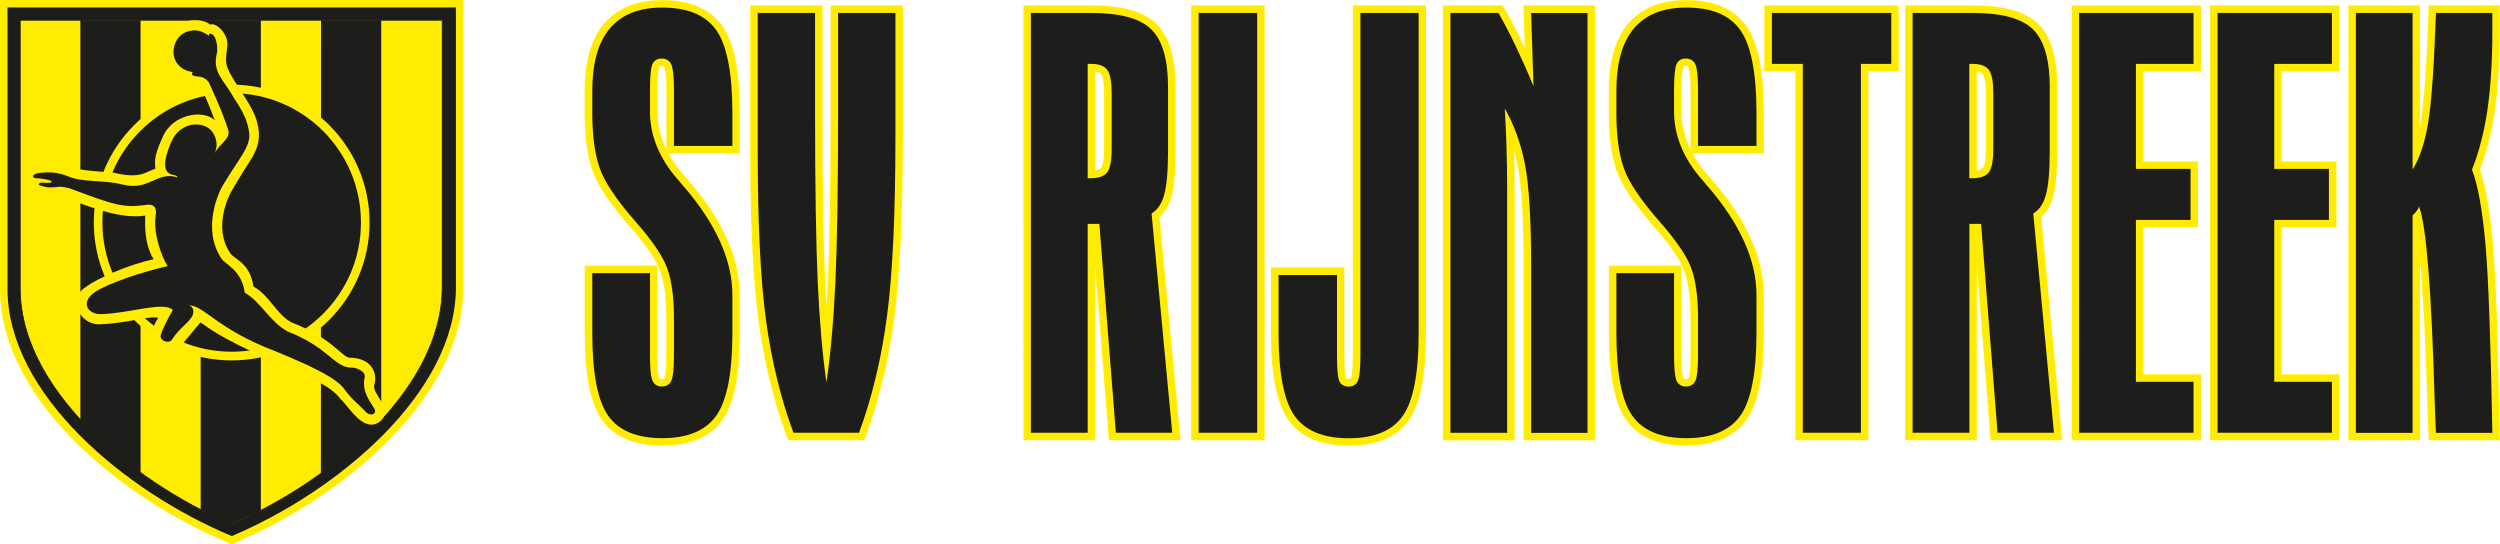<?xml version="1.0" encoding="UTF-8"?> <svg xmlns="http://www.w3.org/2000/svg" id="Laag_1" data-name="Laag 1" viewBox="0 0 316.94 68.99"><defs><style> .cls-1, .cls-2 { fill: #ffec00; } .cls-1, .cls-2, .cls-3, .cls-4 { stroke-width: 0px; } .cls-2, .cls-3 { fill-rule: evenodd; } .cls-3, .cls-4 { fill: #1d1d1b; } </style></defs><g><path class="cls-3" d="M.95.95h56.85v35.47c0,13.4-15.02,25.88-28.42,31.54C15.97,62.38.95,49.98.95,36.65V.95h0Z"></path><path class="cls-1" d="M29.37,68.99l-.37-.15C15.04,63.01,0,50.46,0,36.65V0h58.74v36.42c0,13.85-15.03,26.51-29,32.41l-.37.15ZM1.89,1.89v34.76c0,12.26,13.76,24.46,27.48,30.29,13.72-5.91,27.48-18.21,27.48-30.52V1.89H1.89Z"></path></g><path class="cls-3" d="M.95.95h56.85v35.47c0,13.4-15.02,25.88-28.42,31.54C15.97,62.38.95,49.98.95,36.65V.95h0Z"></path><g><path class="cls-2" d="M2.56,2.56h53.5v33.9c0,12.78-14.08,24.59-26.69,29.99-12.61-5.32-26.81-17.15-26.81-29.86V2.56h0Z"></path><path class="cls-4" d="M29.37,66.51h-.02c-6.71-2.84-13.33-7.28-18.15-12.18-5.68-5.78-8.69-11.91-8.69-17.73V2.51h53.59v33.95c0,5.85-2.98,12.01-8.63,17.8-4.78,4.9-11.38,9.37-18.09,12.24h-.02ZM2.61,2.61v33.99c0,5.8,2.99,11.9,8.66,17.66,4.81,4.89,11.4,9.31,18.1,12.14,6.7-2.87,13.27-7.32,18.04-12.21,5.63-5.77,8.6-11.9,8.6-17.73V2.61H2.61Z"></path></g><path class="cls-3" d="M10.19,2.56h7.63v57.4c-2.67-1.93-5.3-4.24-7.63-6.71V2.56h0Z"></path><path class="cls-3" d="M48.33,2.56h-7.63l-.02,57.46c2.71-1.89,5.31-4.1,7.65-6.63V2.56h0Z"></path><path class="cls-3" d="M25.44,2.56h7.63v62.15c-1.23.63-2.48,1.19-3.7,1.74-1.36-.53-2.61-1.18-3.93-1.85V2.56h0Z"></path><path class="cls-4" d="M92.85,18.5h-7.41v-7.12c0-1.65-.12-2.73-.34-3.22-.23-.49-.64-.74-1.22-.74-.53,0-.91.22-1.14.66-.22.44-.34,1.55-.34,3.3v2.74c0,3.06,1.18,5.95,3.53,8.64.29.32.48.57.61.73.03.03.07.06.12.12,4.13,4.79,6.19,9.39,6.19,13.8v4.83c0,5.01-.68,8.49-2.01,10.41-1.35,1.93-3.64,2.9-6.88,2.9s-5.54-.96-6.87-2.87c-1.34-1.92-2-5.4-2-10.44v-7.61h7.31v10.41c0,1.73.12,2.82.34,3.27.23.45.61.69,1.14.69.58,0,.99-.23,1.22-.7.22-.47.34-1.56.34-3.26v-4.67c0-2.61-.27-4.7-.82-6.27-.55-1.57-1.91-3.58-4.09-6.05-2.35-2.69-3.86-4.92-4.49-6.71-.64-1.79-.95-4.12-.95-6.99v-2.88c0-3.48.74-6.1,2.22-7.86,1.49-1.77,3.7-2.65,6.65-2.65,3.25,0,5.53.97,6.88,2.91,1.34,1.95,2.01,5.44,2.01,10.48v4.16h0Z"></path><path class="cls-4" d="M103.33,1.64v12.79c0,9.32.12,16.47.34,21.4.23,4.93.6,9.14,1.1,12.65.53-3.57.91-7.84,1.14-12.79.22-4.93.34-12.02.34-21.26V1.64h7.27v15.45c0,10.09-.36,17.8-1.09,23.14-.71,5.35-1.9,10.22-3.52,14.63h-8.32c-1.6-4.29-2.75-9.01-3.47-14.17-.71-5.17-1.06-12.36-1.06-21.59V1.64h7.27Z"></path><path class="cls-4" d="M130.69,54.86V1.64h7.65c3.67,0,6.22.7,7.62,2.09,1.42,1.4,2.12,3.84,2.12,7.35v7.88c0,2.64-.16,4.53-.48,5.7-.31,1.17-.86,1.96-1.61,2.4l2.62,27.8h-7.15l-2.09-26.48h-1.48v26.48h-7.19ZM140.93,18.88v-7.01c0-1.49-.18-2.49-.55-3-.38-.51-1.05-.77-2.04-.77h-.45v14.5h.3c1.06,0,1.79-.25,2.17-.74.38-.49.57-1.49.57-2.99h0Z"></path><polygon class="cls-4" points="151.96 54.86 151.96 1.64 159.38 1.64 159.38 54.86 151.96 54.86 151.96 54.86"></polygon><path class="cls-4" d="M172.47,1.64h7.38v40.59c0,5.08-.66,8.57-2,10.47-1.32,1.91-3.62,2.86-6.87,2.86s-5.53-.96-6.88-2.87c-1.34-1.92-2.01-5.4-2.01-10.45v-7.38h7.41v10.19c0,1.78.1,2.88.32,3.31.22.43.6.65,1.17.65.53,0,.91-.23,1.14-.69.22-.45.34-1.55.34-3.27V1.64h0Z"></path><path class="cls-4" d="M183.88,1.64h6.09c.77,1.35,1.51,2.79,2.25,4.34.73,1.55,1.47,3.19,2.19,4.95l-.3-9.28h7.15v53.23h-7.15v-20.96c0-6.06-.26-10.43-.78-13.08-.52-2.65-1.38-5.01-2.56-7.09.09,1.57.17,3.21.22,4.88.05,1.69.08,3.49.08,5.39v30.85h-7.19V1.64h0Z"></path><path class="cls-4" d="M222.68,18.5h-7.41v-7.12c0-1.65-.12-2.73-.34-3.22-.23-.49-.64-.74-1.22-.74-.53,0-.91.22-1.14.66-.22.44-.34,1.55-.34,3.3v2.74c0,3.06,1.18,5.95,3.53,8.64.29.32.48.57.61.73.03.03.07.06.12.12,4.13,4.79,6.19,9.39,6.19,13.8v4.83c0,5.01-.68,8.49-2.01,10.41-1.35,1.93-3.64,2.9-6.88,2.9s-5.54-.96-6.87-2.87c-1.34-1.92-2-5.4-2-10.44v-7.61h7.31v10.41c0,1.73.12,2.82.34,3.27.23.45.61.69,1.14.69.58,0,.99-.23,1.22-.7.22-.47.34-1.56.34-3.26v-4.67c0-2.61-.27-4.7-.82-6.27-.55-1.57-1.91-3.58-4.09-6.05-2.35-2.69-3.86-4.92-4.49-6.71-.64-1.79-.95-4.12-.95-6.99v-2.88c0-3.48.74-6.1,2.22-7.86,1.49-1.77,3.7-2.65,6.65-2.65,3.25,0,5.53.97,6.88,2.91,1.34,1.95,2.01,5.44,2.01,10.48v4.16h0Z"></path><polygon class="cls-4" points="228.55 54.86 228.55 8.1 224.63 8.1 224.63 1.64 239.77 1.64 239.77 8.1 235.92 8.1 235.92 54.86 228.55 54.86 228.55 54.86"></polygon><path class="cls-4" d="M242.47,54.86V1.64h7.65c3.67,0,6.22.7,7.62,2.09,1.42,1.4,2.12,3.84,2.12,7.35v7.88c0,2.64-.16,4.53-.48,5.7-.31,1.17-.86,1.96-1.61,2.4l2.62,27.8h-7.15l-2.09-26.48h-1.48v26.48h-7.19ZM252.7,18.88v-7.01c0-1.49-.18-2.49-.55-3-.38-.51-1.05-.77-2.04-.77h-.45v14.5h.3c1.06,0,1.79-.25,2.17-.74.38-.49.57-1.49.57-2.99h0Z"></path><polygon class="cls-4" points="263.58 54.86 263.58 1.64 278.09 1.64 278.09 8.1 270.78 8.1 270.78 21.41 277.71 21.41 277.71 27.88 270.78 27.88 270.78 48.4 278.09 48.4 278.09 54.86 263.58 54.86 263.58 54.86"></polygon><polygon class="cls-4" points="281.13 54.86 281.13 1.64 295.63 1.64 295.63 8.1 288.32 8.1 288.32 21.41 295.25 21.41 295.25 27.88 288.32 27.88 288.32 48.4 295.63 48.4 295.63 54.86 281.13 54.86 281.13 54.86"></polygon><path class="cls-4" d="M298.67,1.64h7.19v19.85c.88-1.39,1.55-3.36,1.97-5.93.43-2.56.75-7.19.99-13.92h7.15v2.29c0,3.8-.21,7.13-.62,9.99-.42,2.86-1.08,5.38-1.96,7.58.77,2.01,1.32,5.16,1.71,9.47.38,4.3.66,12.26.87,23.91h-7.15c-.05-.91-.1-2.22-.16-3.92-.4-14.05-1.06-22.31-1.97-24.76-.09.22-.22.44-.38.62-.16.19-.3.35-.45.48v27.58h-7.19V1.64h0Z"></path><path class="cls-1" d="M213.79,56.49c-3.57,0-6.14-1.1-7.65-3.28-1.46-2.1-2.17-5.69-2.17-10.98v-8.55h9.2v11.36c0,2.25.2,2.78.24,2.86.06.12.11.16.29.16.29,0,.33-.08.38-.18.03-.07.24-.62.24-2.84v-4.67c0-2.49-.26-4.5-.77-5.96-.5-1.44-1.81-3.37-3.91-5.74-2.47-2.83-4-5.12-4.68-7.02-.67-1.9-1-4.29-1-7.3v-2.88c0-3.7.82-6.55,2.44-8.47,1.68-1.98,4.16-2.98,7.37-2.98,3.55,0,6.12,1.11,7.66,3.31,1.47,2.14,2.18,5.74,2.18,11.02v5.1h-9.05c.5.92,1.13,1.82,1.9,2.69.22.25.39.46.52.61l.21.23c4.26,4.95,6.42,9.8,6.42,14.42v4.83c0,5.26-.71,8.84-2.18,10.95-1.53,2.19-4.11,3.3-7.66,3.3ZM205.86,35.58v6.66c0,4.82.62,8.16,1.83,9.9,1.13,1.64,3.18,2.46,6.09,2.46s4.94-.81,6.11-2.49c1.22-1.76,1.84-5.08,1.84-9.87v-4.83c0-4.15-2-8.58-5.94-13.16l-.27-.3c-.12-.14-.27-.33-.48-.56-2.5-2.86-3.77-5.97-3.77-9.26v-2.74c0-2.52.23-3.31.44-3.72.41-.77,1.11-1.18,1.99-1.18.95,0,1.68.45,2.07,1.28.19.42.43,1.23.43,3.62v6.17h5.52v-3.21c0-4.81-.62-8.16-1.85-9.94-1.17-1.68-3.17-2.5-6.1-2.5-2.67,0-4.61.76-5.93,2.31-1.32,1.57-2,4.01-2,7.25v2.88c0,2.76.3,5,.89,6.67.59,1.65,2.04,3.8,4.31,6.41,2.28,2.58,3.68,4.67,4.27,6.36.58,1.66.87,3.88.87,6.58v4.67c0,2.47-.24,3.27-.43,3.66-.4.81-1.14,1.24-2.08,1.24-.88,0-1.59-.43-1.98-1.2-.21-.43-.44-1.23-.44-3.7v-9.47h-5.42ZM213.71,8.37c-.21,0-.25.05-.31.16-.01.03-.23.53-.23,2.86v2.74c0,1.66.39,3.27,1.15,4.83v-7.57c0-2.1-.2-2.7-.25-2.83-.05-.11-.1-.18-.36-.18ZM170.97,56.49c-3.54,0-6.12-1.1-7.65-3.27-1.47-2.12-2.19-5.71-2.19-11v-8.32h9.3v11.14c0,2.3.18,2.8.22,2.88.04.07.07.14.33.14.18,0,.23-.04.3-.17.03-.06.23-.59.23-2.84V.69h9.27v41.54c0,5.34-.71,8.94-2.17,11.01-1.5,2.16-4.07,3.26-7.64,3.26ZM163.02,35.8v6.43c0,4.82.62,8.16,1.84,9.91,1.16,1.63,3.21,2.46,6.11,2.46s4.95-.8,6.09-2.45c1.22-1.72,1.83-5.06,1.83-9.93V2.58h-5.49v42.46c0,2.48-.23,3.27-.43,3.69-.41.79-1.11,1.22-1.99,1.22s-1.62-.41-2.01-1.16c-.21-.41-.43-1.18-.43-3.74v-9.25h-5.52ZM83.95,56.49c-3.57,0-6.14-1.1-7.65-3.28-1.46-2.1-2.17-5.69-2.17-10.98v-8.55h9.2v11.36c0,2.29.22,2.81.24,2.86.06.12.11.16.29.16.29,0,.33-.08.38-.18.03-.07.24-.62.24-2.84v-4.67c0-2.49-.26-4.5-.77-5.96-.5-1.44-1.81-3.37-3.91-5.74-2.47-2.83-4-5.12-4.68-7.02-.67-1.9-1-4.29-1-7.3v-2.88c0-3.7.82-6.55,2.44-8.47C78.26,1.02,80.74.02,83.95.02c3.55,0,6.12,1.11,7.66,3.31,1.47,2.14,2.18,5.74,2.18,11.02v5.1h-9.05c.5.92,1.13,1.82,1.9,2.69.22.25.39.46.52.61l.21.24c4.26,4.95,6.42,9.8,6.42,14.42v4.83c0,5.26-.71,8.84-2.18,10.95-1.53,2.19-4.11,3.3-7.66,3.3ZM76.03,35.58v6.66c0,4.82.62,8.15,1.83,9.9,1.13,1.64,3.18,2.46,6.09,2.46s4.94-.81,6.11-2.49c1.22-1.76,1.84-5.08,1.84-9.87v-4.83c0-4.15-2-8.58-5.94-13.16l-.27-.3c-.12-.14-.27-.33-.47-.56-2.5-2.86-3.77-5.97-3.77-9.26v-2.74c0-2.52.23-3.31.44-3.72.41-.77,1.11-1.18,1.99-1.18.95,0,1.68.45,2.07,1.28.19.42.43,1.23.43,3.62v6.17h5.52v-3.21c0-4.81-.62-8.16-1.85-9.94-1.17-1.68-3.17-2.5-6.1-2.5-2.67,0-4.61.76-5.93,2.31-1.32,1.57-2,4.01-2,7.25v2.88c0,2.76.3,5,.89,6.67.58,1.65,2.04,3.8,4.31,6.41,2.28,2.58,3.68,4.67,4.27,6.36.58,1.66.87,3.88.87,6.58v4.67c0,2.47-.24,3.27-.43,3.66-.4.81-1.14,1.24-2.08,1.24-.88,0-1.58-.43-1.98-1.2-.21-.43-.44-1.23-.44-3.7v-9.47h-5.42ZM83.88,8.37c-.21,0-.25.05-.31.16-.01.03-.23.53-.23,2.86v2.74c0,1.66.38,3.27,1.15,4.83v-7.57c0-2.1-.2-2.7-.26-2.83-.05-.11-.1-.18-.36-.18ZM316.94,55.81h-9.01l-.05-.89c-.05-.92-.11-2.25-.16-3.95-.25-8.61-.57-14.31-.92-18.07v22.91h-9.08V.69h9.08v15.25c.03-.18.07-.36.1-.55.41-2.48.74-7.12.97-13.8l.03-.91h9.01v3.23c0,3.83-.21,7.23-.63,10.12-.4,2.73-1.03,5.24-1.89,7.46.72,2.07,1.26,5.15,1.64,9.37.38,4.31.66,12.15.87,23.97l.02.96ZM309.72,53.92h5.29c-.21-11.24-.49-18.73-.85-22.88-.39-4.29-.93-7.3-1.66-9.21l-.13-.34.14-.34c.87-2.17,1.51-4.64,1.9-7.37.41-2.8.61-6.11.61-9.85v-1.34h-5.3c-.23,6.35-.55,10.66-.97,13.13-.44,2.67-1.15,4.78-2.11,6.29l-1.74-.51V2.58h-5.3v51.34h5.3v-27.08l.34-.28c.09-.08.19-.18.32-.34.1-.12.18-.26.24-.39l1.76.03c.96,2.59,1.62,10.79,2.03,25.06.04,1.19.07,2.2.11,3ZM296.58,55.81h-16.39V.69h16.39v8.36h-7.31v11.42h6.93v8.36h-6.93v18.63h7.31v8.36ZM282.07,53.92h12.61v-4.58h-7.31v-22.41h6.93v-4.58h-6.93V7.16h7.31V2.58h-12.61v51.34ZM279.03,55.81h-16.39V.69h16.39v8.36h-7.31v11.42h6.93v8.36h-6.93v18.63h7.31v8.36ZM264.53,53.92h12.61v-4.58h-7.31v-22.41h6.93v-4.58h-6.93V7.16h7.31V2.58h-12.61v51.34ZM261.43,55.81h-9.07l-1.75-22.19v22.19h-9.08V.69h8.59c3.97,0,6.68.77,8.29,2.36,1.61,1.6,2.4,4.22,2.4,8.02v7.88c0,2.76-.17,4.71-.51,5.95-.3,1.13-.82,2.01-1.53,2.6l2.67,28.29ZM254.11,53.92h5.24l-2.58-27.37.52-.3c.54-.32.94-.93,1.18-1.83.3-1.08.45-2.91.45-5.46v-7.88c0-3.22-.62-5.47-1.84-6.68-1.22-1.21-3.56-1.82-6.96-1.82h-6.7v51.34h5.3v-26.48h3.3l2.09,26.48ZM236.87,55.81h-9.27V9.05h-3.92V.69h17.03v8.36h-3.84v46.76ZM229.49,53.92h5.49V7.16h3.84V2.58h-13.25v4.58h3.92v46.76ZM202.21,55.81h-9.05v-21.9c0-5.98-.26-10.32-.76-12.89-.13-.65-.28-1.29-.45-1.91.04,1.55.06,3.2.06,4.91v31.8h-9.08V.69h7.59l.27.48c.74,1.31,1.49,2.75,2.28,4.4.08.17.16.34.24.51l-.17-5.39h9.08v55.12ZM195.06,53.92h5.26V2.58h-5.23l.27,8.31-1.82.39c-.66-1.6-1.38-3.2-2.18-4.91-.67-1.4-1.31-2.65-1.94-3.79h-4.59v51.34h5.3v-29.91c0-1.89-.03-3.69-.08-5.36-.05-1.53-.12-3.12-.22-4.86l1.76-.52c1.23,2.17,2.13,4.65,2.66,7.38.53,2.7.8,7.16.8,13.26v20.01ZM160.32,55.81h-9.3V.69h9.3v55.12ZM152.91,53.92h5.52V2.58h-5.52v51.34ZM149.65,55.81h-9.07l-1.75-22.19v22.19h-9.08V.69h8.59c3.97,0,6.68.77,8.29,2.36,1.61,1.6,2.4,4.22,2.4,8.02v7.88c0,2.76-.17,4.71-.51,5.95-.3,1.13-.82,2.01-1.53,2.6l2.67,28.29ZM142.33,53.92h5.24l-2.58-27.37.52-.3c.54-.32.93-.93,1.17-1.83.3-1.07.45-2.91.45-5.46v-7.88c0-3.22-.62-5.47-1.84-6.68-1.22-1.21-3.56-1.82-6.96-1.82h-6.7v51.34h5.3v-26.48h3.3l2.09,26.48ZM109.57,55.81h-9.64l-.23-.62c-1.61-4.33-2.8-9.16-3.52-14.37-.71-5.16-1.07-12.47-1.07-21.72V.69h9.16v13.74c0,9.18.11,16.36.34,21.36.05,1.09.11,2.15.17,3.16.07-1.07.13-2.17.18-3.31.22-4.99.34-12.13.34-21.21V.69h9.16v16.4c0,10.08-.37,17.91-1.1,23.27-.71,5.34-1.91,10.33-3.57,14.83l-.23.62ZM101.25,53.92h7c1.49-4.21,2.58-8.85,3.25-13.81.72-5.27,1.08-13.02,1.08-23.01V2.58h-5.38v11.85c0,9.11-.11,16.27-.34,21.3-.24,5.01-.62,9.35-1.15,12.89h-1.87c-.51-3.53-.87-7.7-1.11-12.74-.22-5.03-.34-12.24-.34-21.44V2.58h-5.38v16.52c0,9.17.36,16.39,1.06,21.46.67,4.82,1.74,9.31,3.19,13.35ZM249.96,23.55h-1.24V7.16h1.4c1.29,0,2.23.39,2.8,1.15.5.7.73,1.83.73,3.56v7.01c0,1.75-.24,2.88-.77,3.56-.56.74-1.54,1.11-2.92,1.11ZM250.61,9.08v12.54c.38-.06.65-.17.77-.33.09-.12.38-.63.38-2.41v-7.01c0-1.8-.28-2.33-.37-2.45-.15-.2-.46-.3-.78-.34ZM138.19,23.55h-1.24V7.16h1.4c1.29,0,2.23.39,2.8,1.15.5.7.73,1.83.73,3.56v7.01c0,1.74-.24,2.88-.77,3.56-.56.74-1.55,1.11-2.92,1.11ZM138.83,9.08v12.54c.38-.06.65-.17.77-.33.06-.08.38-.59.38-2.41v-7.01c0-1.8-.28-2.33-.37-2.45-.15-.2-.46-.3-.78-.34Z"></path><path class="cls-4" d="M92.85,18.5h-7.41v-7.12c0-1.65-.12-2.73-.34-3.22-.23-.49-.64-.74-1.22-.74-.53,0-.91.22-1.14.66-.22.44-.34,1.55-.34,3.3v2.74c0,3.06,1.18,5.95,3.53,8.64.29.32.48.57.61.73.03.03.07.06.12.12,4.13,4.79,6.19,9.39,6.19,13.8v4.83c0,5.01-.68,8.49-2.01,10.41-1.35,1.93-3.64,2.9-6.88,2.9s-5.54-.96-6.87-2.87c-1.34-1.92-2-5.4-2-10.44v-7.61h7.31v10.41c0,1.73.12,2.82.34,3.27.23.45.61.69,1.14.69.58,0,.99-.23,1.22-.7.22-.47.34-1.56.34-3.26v-4.67c0-2.61-.27-4.7-.82-6.27-.55-1.57-1.91-3.58-4.09-6.05-2.35-2.69-3.86-4.92-4.49-6.71-.64-1.79-.95-4.12-.95-6.99v-2.88c0-3.48.74-6.1,2.22-7.86,1.49-1.77,3.7-2.65,6.65-2.65,3.25,0,5.53.97,6.88,2.91,1.34,1.95,2.01,5.44,2.01,10.48v4.16h0Z"></path><path class="cls-4" d="M103.33,1.64v12.79c0,9.32.12,16.47.34,21.4.23,4.93.6,9.14,1.1,12.65.53-3.57.91-7.84,1.14-12.79.22-4.93.34-12.02.34-21.26V1.64h7.27v15.45c0,10.09-.36,17.8-1.09,23.14-.71,5.35-1.9,10.22-3.52,14.63h-8.32c-1.6-4.29-2.75-9.01-3.47-14.17-.71-5.17-1.06-12.36-1.06-21.59V1.64h7.27Z"></path><path class="cls-4" d="M130.69,54.86V1.64h7.65c3.67,0,6.22.7,7.62,2.09,1.42,1.4,2.12,3.84,2.12,7.35v7.88c0,2.64-.16,4.53-.48,5.7-.31,1.17-.86,1.96-1.61,2.4l2.62,27.8h-7.15l-2.09-26.48h-1.48v26.48h-7.19ZM140.93,18.88v-7.01c0-1.49-.18-2.49-.55-3-.38-.51-1.05-.77-2.04-.77h-.45v14.5h.3c1.06,0,1.79-.25,2.17-.74.38-.49.57-1.49.57-2.99h0Z"></path><polygon class="cls-4" points="151.96 54.86 151.96 1.64 159.38 1.64 159.38 54.86 151.96 54.86 151.96 54.86"></polygon><path class="cls-4" d="M172.47,1.64h7.38v40.59c0,5.08-.66,8.57-2,10.47-1.32,1.91-3.62,2.86-6.87,2.86s-5.53-.96-6.88-2.87c-1.34-1.92-2.01-5.4-2.01-10.45v-7.38h7.41v10.19c0,1.78.1,2.88.32,3.31.22.43.6.65,1.17.65.53,0,.91-.23,1.14-.69.22-.45.34-1.55.34-3.27V1.64h0Z"></path><path class="cls-4" d="M183.88,1.64h6.09c.77,1.35,1.51,2.79,2.25,4.34.73,1.55,1.47,3.19,2.19,4.95l-.3-9.28h7.15v53.23h-7.15v-20.96c0-6.06-.26-10.43-.78-13.08-.52-2.65-1.38-5.01-2.56-7.09.09,1.57.17,3.21.22,4.88.05,1.69.08,3.49.08,5.39v30.85h-7.19V1.64h0Z"></path><path class="cls-4" d="M222.68,18.5h-7.41v-7.12c0-1.65-.12-2.73-.34-3.22-.23-.49-.64-.74-1.22-.74-.53,0-.91.22-1.14.66-.22.44-.34,1.55-.34,3.3v2.74c0,3.06,1.18,5.95,3.53,8.64.29.32.48.57.61.73.03.03.07.06.12.12,4.13,4.79,6.19,9.39,6.19,13.8v4.83c0,5.01-.68,8.49-2.01,10.41-1.35,1.93-3.64,2.9-6.88,2.9s-5.54-.96-6.87-2.87c-1.34-1.92-2-5.4-2-10.44v-7.61h7.31v10.41c0,1.73.12,2.82.34,3.27.23.45.61.69,1.14.69.58,0,.99-.23,1.22-.7.22-.47.34-1.56.34-3.26v-4.67c0-2.61-.27-4.7-.82-6.27-.55-1.57-1.91-3.58-4.09-6.05-2.35-2.69-3.86-4.92-4.49-6.71-.64-1.79-.95-4.12-.95-6.99v-2.88c0-3.48.74-6.1,2.22-7.86,1.49-1.77,3.7-2.65,6.65-2.65,3.25,0,5.53.97,6.88,2.91,1.34,1.95,2.01,5.44,2.01,10.48v4.16h0Z"></path><polygon class="cls-4" points="228.55 54.86 228.55 8.1 224.63 8.1 224.63 1.64 239.77 1.64 239.77 8.1 235.92 8.1 235.92 54.86 228.55 54.86 228.55 54.86"></polygon><path class="cls-4" d="M242.47,54.86V1.64h7.65c3.67,0,6.22.7,7.62,2.09,1.42,1.4,2.12,3.84,2.12,7.35v7.88c0,2.64-.16,4.53-.48,5.7-.31,1.17-.86,1.96-1.61,2.4l2.62,27.8h-7.15l-2.09-26.48h-1.48v26.48h-7.19ZM252.7,18.88v-7.01c0-1.49-.18-2.49-.55-3-.38-.51-1.05-.77-2.04-.77h-.45v14.5h.3c1.06,0,1.79-.25,2.17-.74.38-.49.57-1.49.57-2.99h0Z"></path><polygon class="cls-4" points="263.58 54.86 263.58 1.64 278.09 1.64 278.09 8.1 270.78 8.1 270.78 21.41 277.71 21.41 277.71 27.88 270.78 27.88 270.78 48.4 278.09 48.4 278.09 54.86 263.58 54.86 263.58 54.86"></polygon><polygon class="cls-4" points="281.13 54.86 281.13 1.64 295.63 1.64 295.63 8.1 288.32 8.1 288.32 21.41 295.25 21.41 295.25 27.88 288.32 27.88 288.32 48.4 295.63 48.4 295.63 54.86 281.13 54.86 281.13 54.86"></polygon><path class="cls-4" d="M298.67,1.64h7.19v19.85c.88-1.39,1.55-3.36,1.97-5.93.43-2.56.75-7.19.99-13.92h7.15v2.29c0,3.8-.21,7.13-.62,9.99-.42,2.86-1.08,5.38-1.96,7.58.77,2.01,1.32,5.16,1.71,9.47.38,4.3.66,12.26.87,23.91h-7.15c-.05-.91-.1-2.22-.16-3.92-.4-14.05-1.06-22.31-1.97-24.76-.09.22-.22.44-.38.62-.16.19-.3.35-.45.48v27.58h-7.19V1.64h0Z"></path><path class="cls-2" d="M29.37,10.73c9.65,0,17.48,7.83,17.48,17.48s-7.83,17.48-17.48,17.48-17.48-7.83-17.48-17.48,7.83-17.48,17.48-17.48h0Z"></path><path class="cls-3" d="M29.37,11.81c9.05,0,16.39,7.34,16.39,16.39s-7.34,16.39-16.39,16.39-16.39-7.34-16.39-16.39,7.34-16.39,16.39-16.39h0Z"></path><path class="cls-2" d="M23.44,10.22c-2.3-.76-2.77-2.75-2.58-4.36.18-1.53,1.51-3.25,3.72-3.29.57-.01,1.55.06,2.05.55.74-.35,2.39,1.19,2.19,2.77-.29,2.37-.43,2.31,1.72,5.66,1.17,1.74,1.87,3.07,2.08,4.06.38,1.43.36,2.88-.99,4.9-.78,1.15-1.61,2.63-2.26,3.69-.4.65-2.38,4.72-.18,7.9.51.77,2.54,1.25,2.93,4.22,2.1,1.17,2.86,3.46,4.79,4.53,5.21,2.04,6.28,4.25,7.33,4.49,2.98.01,3.62,2.07,3.22,3.4-.41,1.23,2.56,3.07.7,4.71-2.05,1.5-3.8-1.76-4.97-2.83-1.06-1.54-3.83-2.86-8.89-4.96-6.91-3.09-7.71-4.05-8.89-4.78-2.12,2.4-3.09,4.43-5.1,3.48-2.12-1.2-.81-3.07-.26-4.06-1-.33-3.81.69-7.52.82-2.63-.05-3.85-3.38-1.7-4.7,1.45-1.12,5.36-2.83,8.64-3.56-.85-1.35-1.17-3.19-1.05-5.53-2.98.46-6.56-.91-9.47-2-.54-.24-1.12-.38-1.78-.41-1.28.13-3.22-.01-3.4-1.23-.69-.46-1.15-1.45-.4-2.44.36-.39,3.06-1.02,4.39-.51,2.1.95,4.02.92,6.61,1.14,3.53.91,4.26-.22,5.32-.47-.01-.86-.31-1.33.94-4.05,1.18-2.86,5.13-3.56,6.61-2.1-.25-.65-.82-2.13-1.6-3.88-.31-.63-1.8-.35-2.23-1.16h0Z"></path><path class="cls-3" d="M24.64,9.15c-1.79-.13-2.64-1.4-2.64-2.48,0-1.49.9-2.76,2.65-2.82.55-.02,1.41.29,1.89.76-.19-.22.03-.57.51-.14.43.44.54,1.55.47,2.19-.68,2.54.85,3.41,2.13,5.76,1.13,1.67,1.62,2.76,1.81,3.72.37,1.38.11,2.24-1.19,4.18-.75,1.11-1.44,2.24-2.07,3.26-.38.62-2.69,5.38-.12,9.21.49.74,2.58,1.46,2.95,4.32,2.02,1.12,3.25,3.8,5.5,4.94,5.01,1.96,5.75,4.35,7.81,4.55.79-.09,2.09.49,1.89,1.26-.39,1.82.7,3.03,1.2,3.89.47.72-.5,1.18-1.18.34-.48-.55-1.61-1.4-2.52-2.66-1.02-1.48-3.94-2.88-8.81-4.9-7.39-2.78-9.09-5.86-10.97-5.81.78.23.68,1.21.15,1.74-.43.62-1.52,1.35-2.29,2.58-.37.62-1.76.14-1.39-.7.18-.61.77-1.75,1.49-3.05-1.15-1.11-5.4.4-8.97.53-1.95.11-2.81-1.64-.74-2.9,1.55-1,5.89-2.48,9.05-3.18-.82-1.29-1.87-4.28-1.51-6.45.11-.79-.03-1.52-1.3-1.3-2.77.36-3.87.04-9.09-1.92-.52-.23-1.07-.36-1.71-.4-1.23.12-1.55.17-2.5-.15-.55-.1.02-.46.28-.37.25.05,1.14.07,1.14-.11.01-.18-1.17-.44-1.91-.43-.63-.01-.72-.61.52-.7.87-.11,2.02-.11,3.3.38,2.01.91,4.5.46,7.04,1.1,3.39.87,4.42-1.74,6.99-.9-.07-.28-.31-.24-.79-.38-.51-.19-1.46-.74,0-4.1,1.13-2.75,4.51-2.84,5.43-.94.38.79.45,1.57.02,2.5.54-1.32,2.15-1.93,1.77-3.1-.41-1.28-.79-2.35-2.41-5.95-.67-1.02-1.43-.71-1.96-.92-.4-.11-.24-.56.06-.45h0Z"></path></svg> 